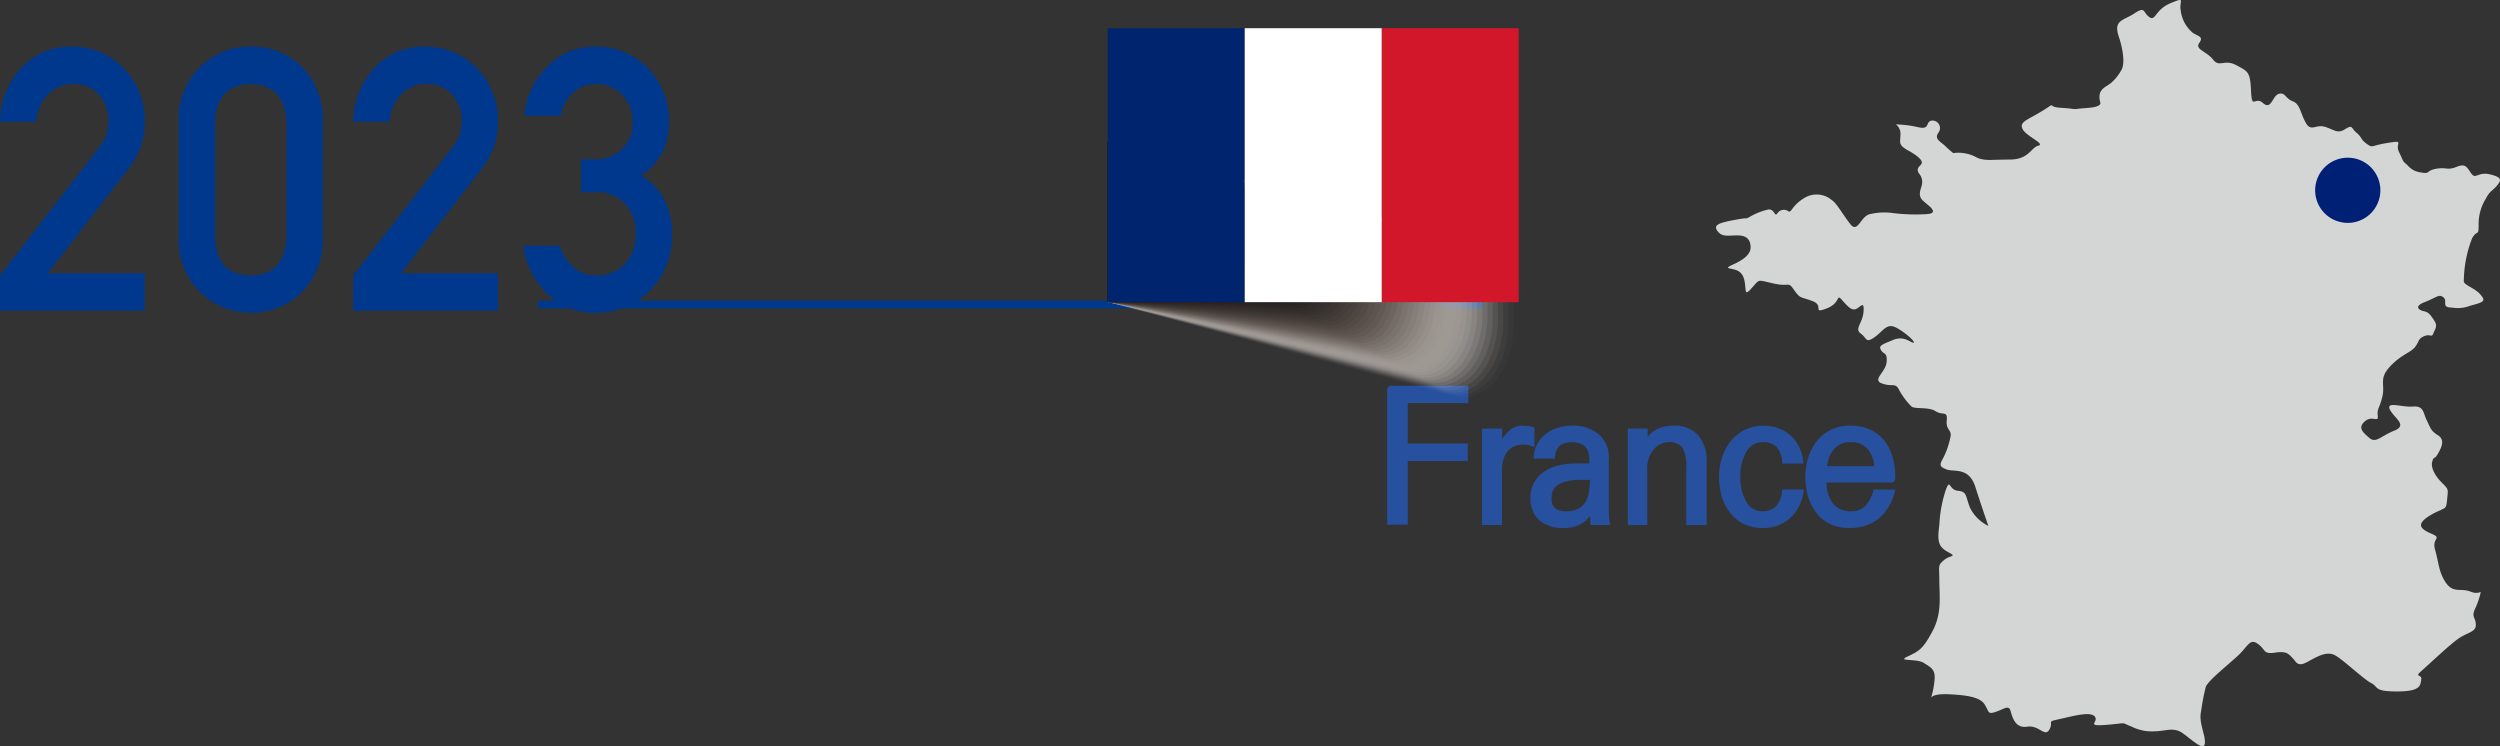 <svg id="그룹_5729" data-name="그룹 5729" xmlns="http://www.w3.org/2000/svg" xmlns:xlink="http://www.w3.org/1999/xlink" width="320.866" height="95.76" viewBox="0 0 320.866 95.76">
  <rect x="0" y="0" width="320.866" height="95.76" fill="#333333" stroke="none"/>
  <defs>
    <clipPath id="clip-path">
      <rect id="사각형_2745" data-name="사각형 2745" width="320.866" height="95.76" fill="none"/>
    </clipPath>
    <clipPath id="clip-path-3">
      <rect id="사각형_2740" data-name="사각형 2740" width="52.743" height="33.198" fill="none"/>
    </clipPath>
    <clipPath id="clip-path-5">
      <rect id="사각형_2689" data-name="사각형 2689" width="52.077" height="32.879" fill="none"/>
    </clipPath>
    <clipPath id="clip-path-6">
      <rect id="사각형_2690" data-name="사각형 2690" width="51.411" height="32.559" fill="none"/>
    </clipPath>
    <clipPath id="clip-path-7">
      <rect id="사각형_2691" data-name="사각형 2691" width="50.747" height="32.239" fill="none"/>
    </clipPath>
    <clipPath id="clip-path-8">
      <rect id="사각형_2692" data-name="사각형 2692" width="50.082" height="31.919" fill="none"/>
    </clipPath>
    <clipPath id="clip-path-9">
      <rect id="사각형_2693" data-name="사각형 2693" width="49.416" height="31.6" fill="none"/>
    </clipPath>
    <clipPath id="clip-path-10">
      <rect id="사각형_2694" data-name="사각형 2694" width="48.751" height="31.28" fill="none"/>
    </clipPath>
    <clipPath id="clip-path-11">
      <rect id="사각형_2695" data-name="사각형 2695" width="48.085" height="30.961" fill="none"/>
    </clipPath>
    <clipPath id="clip-path-12">
      <rect id="사각형_2696" data-name="사각형 2696" width="47.42" height="30.641" fill="none"/>
    </clipPath>
    <clipPath id="clip-path-13">
      <rect id="사각형_2697" data-name="사각형 2697" width="46.754" height="30.322" fill="none"/>
    </clipPath>
    <clipPath id="clip-path-14">
      <rect id="사각형_2698" data-name="사각형 2698" width="46.088" height="30.003" fill="none"/>
    </clipPath>
    <clipPath id="clip-path-15">
      <rect id="사각형_2699" data-name="사각형 2699" width="45.423" height="29.684" fill="none"/>
    </clipPath>
    <clipPath id="clip-path-16">
      <rect id="사각형_2700" data-name="사각형 2700" width="44.757" height="29.365" fill="none"/>
    </clipPath>
    <clipPath id="clip-path-17">
      <rect id="사각형_2701" data-name="사각형 2701" width="44.092" height="29.046" fill="none"/>
    </clipPath>
    <clipPath id="clip-path-18">
      <rect id="사각형_2702" data-name="사각형 2702" width="43.426" height="28.728" fill="none"/>
    </clipPath>
    <clipPath id="clip-path-19">
      <rect id="사각형_2703" data-name="사각형 2703" width="42.761" height="28.409" fill="none"/>
    </clipPath>
    <clipPath id="clip-path-20">
      <rect id="사각형_2704" data-name="사각형 2704" width="42.095" height="28.091" fill="none"/>
    </clipPath>
    <clipPath id="clip-path-21">
      <rect id="사각형_2705" data-name="사각형 2705" width="41.43" height="27.773" fill="none"/>
    </clipPath>
    <clipPath id="clip-path-22">
      <rect id="사각형_2706" data-name="사각형 2706" width="40.764" height="27.454" fill="none"/>
    </clipPath>
    <clipPath id="clip-path-23">
      <rect id="사각형_2707" data-name="사각형 2707" width="40.098" height="27.136" fill="none"/>
    </clipPath>
    <clipPath id="clip-path-24">
      <rect id="사각형_2708" data-name="사각형 2708" width="39.433" height="26.819" fill="none"/>
    </clipPath>
    <clipPath id="clip-path-25">
      <rect id="사각형_2709" data-name="사각형 2709" width="38.769" height="26.501" fill="none"/>
    </clipPath>
    <clipPath id="clip-path-26">
      <rect id="사각형_2710" data-name="사각형 2710" width="38.103" height="26.184" fill="none"/>
    </clipPath>
    <clipPath id="clip-path-27">
      <rect id="사각형_2711" data-name="사각형 2711" width="37.438" height="25.867" fill="none"/>
    </clipPath>
    <clipPath id="clip-path-28">
      <rect id="사각형_2712" data-name="사각형 2712" width="36.772" height="25.55" fill="none"/>
    </clipPath>
    <clipPath id="clip-path-29">
      <rect id="사각형_2713" data-name="사각형 2713" width="36.107" height="25.233" fill="none"/>
    </clipPath>
    <clipPath id="clip-path-30">
      <rect id="사각형_2714" data-name="사각형 2714" width="35.441" height="24.917" fill="none"/>
    </clipPath>
    <clipPath id="clip-path-31">
      <rect id="사각형_2715" data-name="사각형 2715" width="34.776" height="24.601" fill="none"/>
    </clipPath>
    <clipPath id="clip-path-32">
      <rect id="사각형_2716" data-name="사각형 2716" width="34.11" height="24.285" fill="none"/>
    </clipPath>
    <clipPath id="clip-path-33">
      <rect id="사각형_2717" data-name="사각형 2717" width="33.444" height="23.97" fill="none"/>
    </clipPath>
    <clipPath id="clip-path-34">
      <rect id="사각형_2718" data-name="사각형 2718" width="32.779" height="23.654" fill="none"/>
    </clipPath>
    <clipPath id="clip-path-35">
      <rect id="사각형_2719" data-name="사각형 2719" width="32.113" height="23.34" fill="none"/>
    </clipPath>
    <clipPath id="clip-path-36">
      <rect id="사각형_2720" data-name="사각형 2720" width="31.448" height="23.025" fill="none"/>
    </clipPath>
    <clipPath id="clip-path-37">
      <rect id="사각형_2721" data-name="사각형 2721" width="30.782" height="22.711" fill="none"/>
    </clipPath>
    <clipPath id="clip-path-38">
      <rect id="사각형_2722" data-name="사각형 2722" width="30.117" height="22.398" fill="none"/>
    </clipPath>
    <clipPath id="clip-path-39">
      <rect id="사각형_2723" data-name="사각형 2723" width="29.451" height="22.085" fill="none"/>
    </clipPath>
    <clipPath id="clip-path-40">
      <rect id="사각형_2724" data-name="사각형 2724" width="28.786" height="21.772" fill="none"/>
    </clipPath>
    <clipPath id="clip-path-41">
      <rect id="사각형_2725" data-name="사각형 2725" width="28.12" height="21.46" fill="none"/>
    </clipPath>
    <clipPath id="clip-path-42">
      <rect id="사각형_2726" data-name="사각형 2726" width="27.454" height="21.147" fill="none"/>
    </clipPath>
    <clipPath id="clip-path-43">
      <rect id="사각형_2727" data-name="사각형 2727" width="26.79" height="20.835" fill="none"/>
    </clipPath>
    <clipPath id="clip-path-44">
      <rect id="사각형_2728" data-name="사각형 2728" width="26.125" height="20.596" fill="none"/>
    </clipPath>
    <clipPath id="clip-path-45">
      <rect id="사각형_2729" data-name="사각형 2729" width="25.459" height="20.596" fill="none"/>
    </clipPath>
    <clipPath id="clip-path-46">
      <rect id="사각형_2730" data-name="사각형 2730" width="24.794" height="20.596" fill="none"/>
    </clipPath>
    <clipPath id="clip-path-47">
      <rect id="사각형_2731" data-name="사각형 2731" width="24.128" height="20.596" fill="none"/>
    </clipPath>
    <clipPath id="clip-path-48">
      <rect id="사각형_2732" data-name="사각형 2732" width="23.463" height="20.596" fill="none"/>
    </clipPath>
    <clipPath id="clip-path-49">
      <rect id="사각형_2733" data-name="사각형 2733" width="22.797" height="20.596" fill="none"/>
    </clipPath>
    <clipPath id="clip-path-50">
      <rect id="사각형_2734" data-name="사각형 2734" width="22.131" height="20.596" fill="none"/>
    </clipPath>
    <clipPath id="clip-path-51">
      <rect id="사각형_2735" data-name="사각형 2735" width="21.466" height="20.596" fill="none"/>
    </clipPath>
    <clipPath id="clip-path-52">
      <rect id="사각형_2736" data-name="사각형 2736" width="20.8" height="20.596" fill="none"/>
    </clipPath>
    <clipPath id="clip-path-53">
      <rect id="사각형_2737" data-name="사각형 2737" width="20.135" height="20.596" fill="none"/>
    </clipPath>
    <clipPath id="clip-path-54">
      <rect id="사각형_2738" data-name="사각형 2738" width="19.469" height="20.596" fill="none"/>
    </clipPath>
    <clipPath id="clip-path-55">
      <rect id="사각형_2739" data-name="사각형 2739" width="18.804" height="20.596" fill="none"/>
    </clipPath>
  </defs>
  <g id="그룹_5728" data-name="그룹 5728" clip-path="url(#clip-path)">
    <g id="그룹_5727" data-name="그룹 5727" transform="translate(0 0)">
      <g id="그룹_5726" data-name="그룹 5726" clip-path="url(#clip-path)">
        <path id="패스_2536" data-name="패스 2536" d="M0,33.43,12.741,16.98a6.4,6.4,0,0,0,1.006-1.849,7.062,7.062,0,0,0,.18-1.526,5.089,5.089,0,0,0-1.142-3.3,4.275,4.275,0,0,0-3.36-1.455,4.363,4.363,0,0,0-3.2,1.269A5.613,5.613,0,0,0,4.653,13.7H0A10.462,10.462,0,0,1,2.729,6.77,8.6,8.6,0,0,1,9.057,4.053a9.177,9.177,0,0,1,6.819,2.77,9.508,9.508,0,0,1,2.705,6.853,9.506,9.506,0,0,1-1.966,5.907L6.132,33.154H18.581v4.795H0Z" transform="translate(0 1.928)" fill="#00388d"/>
        <path id="패스_2537" data-name="패스 2537" d="M15.547,13.7a9.182,9.182,0,0,1,2.885-7.162,8.975,8.975,0,0,1,6.349-2.485,9.106,9.106,0,0,1,6.461,2.49,9.574,9.574,0,0,1,2.794,7.172V28.541a9.536,9.536,0,0,1-2.794,7.147,9.276,9.276,0,0,1-6.461,2.537,9.255,9.255,0,0,1-9.234-9.669Zm13.835.3q-.135-5.06-4.6-5.152Q20.291,8.941,20.2,14V28.279q.091,5.107,4.581,5.153,4.467-.049,4.6-5.153Z" transform="translate(7.396 1.928)" fill="#00388d"/>
        <path id="패스_2538" data-name="패스 2538" d="M30.719,33.43,43.46,16.98a6.4,6.4,0,0,0,1.006-1.849,7.062,7.062,0,0,0,.18-1.526A5.089,5.089,0,0,0,43.5,10.3a4.275,4.275,0,0,0-3.36-1.455,4.363,4.363,0,0,0-3.2,1.269A5.613,5.613,0,0,0,35.372,13.7H30.719a10.462,10.462,0,0,1,2.729-6.93,8.6,8.6,0,0,1,6.328-2.717,9.177,9.177,0,0,1,6.819,2.77A9.508,9.508,0,0,1,49.3,13.676a9.506,9.506,0,0,1-1.966,5.907L36.851,33.154H49.3v4.795H30.719Z" transform="translate(14.614 1.928)" fill="#00388d"/>
        <path id="패스_2539" data-name="패스 2539" d="M52.916,18.514h1.609a4.925,4.925,0,0,0,3.714-1.368,4.639,4.639,0,0,0,1.321-3.431,4.988,4.988,0,0,0-1.364-3.5,4.753,4.753,0,0,0-3.4-1.368,4.229,4.229,0,0,0-2.727,1,5.045,5.045,0,0,0-1.744,3.083H45.654A9.933,9.933,0,0,1,48.58,6.634a8.391,8.391,0,0,1,6.031-2.581,9.2,9.2,0,0,1,7.06,2.929,9.842,9.842,0,0,1,2.546,6.641,10.3,10.3,0,0,1-.692,3.735,7.818,7.818,0,0,1-2.882,3.205,8.363,8.363,0,0,1,3.067,3.32,9.513,9.513,0,0,1,.9,4.058,10.061,10.061,0,0,1-2.835,7.448,9.615,9.615,0,0,1-7.053,2.835,8.775,8.775,0,0,1-5.894-2.209,10.591,10.591,0,0,1-3.325-6.4h4.669a6.808,6.808,0,0,0,1.763,2.729,4.34,4.34,0,0,0,3.084,1.086,4.621,4.621,0,0,0,3.461-1.457,5.242,5.242,0,0,0,1.476-3.884,5.475,5.475,0,0,0-1.474-3.976,4.923,4.923,0,0,0-3.573-1.364H52.916Z" transform="translate(21.647 1.928)" fill="#00388d"/>
        <line id="선_190" data-name="선 190" x2="121.23" transform="translate(69.033 39.078)" fill="none" stroke="#00388d" stroke-width="1"/>
        <path id="패스_2540" data-name="패스 2540" d="M121.282,33.55h9.775v2.22h-7.768v5.193h7.7v2.245h-7.7v8.168h-2.645V34.188a.735.735,0,0,1,.13-.5.68.68,0,0,1,.508-.142" transform="translate(57.394 15.961)" fill="#27509e"/>
        <path id="패스_2541" data-name="패스 2541" d="M134.2,39.453a3.068,3.068,0,0,0-1.039.177,2.194,2.194,0,0,0-.874.58,2.633,2.633,0,0,0-.6,1.039,5,5,0,0,0-.224,1.606v6.917h-2.574V37.4H131.5l-.047,1.324a8.345,8.345,0,0,1,1.039-1.135,2.272,2.272,0,0,1,1.606-.565,5.959,5.959,0,0,1,.708.047,4,4,0,0,1,.826.189v2.526a3.479,3.479,0,0,0-.815-.273,3.8,3.8,0,0,0-.626-.059" transform="translate(61.314 17.612)" fill="#27509e"/>
        <path id="패스_2542" data-name="패스 2542" d="M140.663,41.861v-.543a2.368,2.368,0,0,0-.648-1.735,3.147,3.147,0,0,0-3.095-.059,2.267,2.267,0,0,0-.671,1.724H133.51a4.126,4.126,0,0,1,1.628-3.235,4.95,4.95,0,0,1,1.548-.744,6.321,6.321,0,0,1,1.758-.248,5.175,5.175,0,0,1,3.437,1.1,3.972,3.972,0,0,1,1.287,3.27V47.67c0,.283.006.607.022.968a6.029,6.029,0,0,0,.167,1.133h-2.575l-.022-1.181a3.04,3.04,0,0,1-1.181,1.039,4.041,4.041,0,0,1-2.056.519,4.689,4.689,0,0,1-3.34-1.027,3.842,3.842,0,0,1-1.076-2.916,3.742,3.742,0,0,1,.71-2.255,4.379,4.379,0,0,1,1.864-1.476,5.531,5.531,0,0,1,1.336-.413,13.389,13.389,0,0,1,1.4-.177c.44-.016.857-.024,1.25-.024Zm-4.839,4.392a1.634,1.634,0,0,0,.483,1.4,2.582,2.582,0,0,0,1.476.342,3.015,3.015,0,0,0,1.5-.331,2.434,2.434,0,0,0,.909-.9,4.1,4.1,0,0,0,.425-1.287,9.327,9.327,0,0,0,.117-1.5h-1.344a7.1,7.1,0,0,0-1.629.189,3,3,0,0,0-1.369.649,1.775,1.775,0,0,0-.567,1.429" transform="translate(63.323 17.612)" fill="#27509e"/>
        <path id="패스_2543" data-name="패스 2543" d="M144.121,37.4v1.086a3.38,3.38,0,0,1,1.346-1.086,4.676,4.676,0,0,1,1.96-.378,4.013,4.013,0,0,1,3.188,1.24A5.037,5.037,0,0,1,151.7,41.7v8.075h-2.622V42.286a4.344,4.344,0,0,0-.506-2.444,2.068,2.068,0,0,0-1.783-.7,2.559,2.559,0,0,0-1.854.885,3.888,3.888,0,0,0-.862,2.8v6.942h-2.5V37.4Z" transform="translate(67.349 17.612)" fill="#27509e"/>
        <path id="패스_2544" data-name="패스 2544" d="M160.346,41.885h-2.739a3.186,3.186,0,0,0-.72-2.149,2.57,2.57,0,0,0-1.83-.59,2.323,2.323,0,0,0-2.042,1.228,5.993,5.993,0,0,0-.767,3.211A6.027,6.027,0,0,0,153,46.773,2.3,2.3,0,0,0,155.032,48a2.487,2.487,0,0,0,1.761-.6,3.434,3.434,0,0,0,.815-2.184h2.786a5.716,5.716,0,0,1-1.8,3.707,5.2,5.2,0,0,1-3.493,1.228,5.3,5.3,0,0,1-2.469-.543,5.22,5.22,0,0,1-1.758-1.464,6.488,6.488,0,0,1-1.027-2.1,8.751,8.751,0,0,1-.342-2.456,8.067,8.067,0,0,1,.366-2.408,6.614,6.614,0,0,1,1.074-2.1,5.626,5.626,0,0,1,1.8-1.488,5.271,5.271,0,0,1,2.493-.567,5.4,5.4,0,0,1,1.889.331,4.724,4.724,0,0,1,2.7,2.467,5.493,5.493,0,0,1,.508,2.066" transform="translate(71.125 17.612)" fill="#27509e"/>
        <path id="패스_2545" data-name="패스 2545" d="M168.558,43.657a.732.732,0,0,1-.143.494.524.524,0,0,1-.425.167h-8.24a4.456,4.456,0,0,0,.745,2.608A2.834,2.834,0,0,0,163.008,48a2.341,2.341,0,0,0,1.712-.685,4.368,4.368,0,0,0,1.051-2.1h2.788a6.6,6.6,0,0,1-2.174,3.779,6.032,6.032,0,0,1-3.776,1.155,5.372,5.372,0,0,1-2.492-.542,5.005,5.005,0,0,1-1.735-1.464,6.159,6.159,0,0,1-1.039-2.1,9.089,9.089,0,0,1-.329-2.456,8.351,8.351,0,0,1,.354-2.41,6.429,6.429,0,0,1,1.063-2.1,5.376,5.376,0,0,1,1.783-1.488,5.308,5.308,0,0,1,2.515-.567,6.14,6.14,0,0,1,2.619.519,4.963,4.963,0,0,1,1.82,1.417,5.973,5.973,0,0,1,1.049,2.115,9.46,9.46,0,0,1,.344,2.585m-8.736-1.442h6.021A3.679,3.679,0,0,0,165,40.008a2.759,2.759,0,0,0-2.208-.862,2.551,2.551,0,0,0-2.149.946,3.892,3.892,0,0,0-.826,2.124" transform="translate(74.695 17.612)" fill="#27509e"/>
        <path id="패스_2546" data-name="패스 2546" d="M198.563,13.118c.205.769-1.9.713-2.73.831s-.475,0-2.376-.118-.356-.831-2.255.356-3.087,1.426-2.612,2.374,2.968,1.9,2.019,2.137-1.188,1.781-3.682,1.781-3.323.238-4.392-.356a4.861,4.861,0,0,0-2.85-.475s-.593-.475-1.068-.95-1.426-.831-.831-1.662a.967.967,0,0,0-.95-1.544c-.713.238-.12,1.188-1.662.831a14.16,14.16,0,0,0-2.85-.356,1.5,1.5,0,0,1,.593,1.306c0,.95-.356,1.306.95,2.019s1.9,1.306,1.78,1.662-.831.593-.356,1.306a1.646,1.646,0,0,1,.356,1.544c-.118.475-.474,1.186,0,1.781s2.612,1.78.595,1.9a24.3,24.3,0,0,1-4.156-.12,7.964,7.964,0,0,0-3.087.12c-1.188.238-1.544,2.493-2.494,1.306s-1.78-2.73-2.374-3.087a3,3,0,0,0-3.443-.356c-1.662.949-1.781,2.017-2.137,1.781a1,1,0,0,0-1.424.236c-.357.595-.357-.593-1.188-.474a8.291,8.291,0,0,0-2.374.949c-.713.357.118,0-1.781.357s-2.968.593-2.374,1.424,1.306.593,2.612.593,1.662.713,1.662,1.544-.831,1.544-2.137,2.137-.713.475.12.713,1.187.831,1.306,1.9,0,1.426.949.357.595-.95,2.732-.475,1.781-.356,2.612.831.831.831,2.374,1.426-.12,1.662,1.781.949,1.186-2.017,2.017-1.068,1.306,1.426,1.9,1.068.949-.949.831.475-1.188,2.137-.357,2.732.595,1.306,1.781.474,1.544-1.9,2.85-1.186,2.494,1.9,2.137,1.9-1.186-.95-2.612-.356-1.9.711-1.544,1.306.832.238.713,1.544-1.9,2.255-.593,2.73,1.662-.118,2.137.713a9.272,9.272,0,0,0,1.662,2.255c.475.357,2.138,0,3.087.595s1.544-.12,1.426,1.186.711,1.188.474,2.137a10.566,10.566,0,0,1-.949,2.732c-.475.831-.475,1.068.475,1.424s2.85-.356,3.68,2.256S184.2,67.5,184.2,67.5a5.114,5.114,0,0,1-2.374-2.374c-.593-1.544-.356-2.019-1.544-2.137s-.95-1.663-1.544-.12a16.977,16.977,0,0,0-.831,4.513c-.238,1.9-.238,2.73,1.068,3.443s.356.356-.475,1.068-.593.713-.593,2.612.356,4.156-.831,6.411-1.663,2.612-3.205,3.325,1.068.238,2.017.831,1.426.831,1.426,1.9a11.228,11.228,0,0,1-.475,2.612s.118-.593,2.374-.474,3.918.356,4.511,1.306.357,1.306,1.426.949,1.662-.949,1.9-.118.593,2.255,2.137,2.019,2.256,1.424,2.85.356-.475-.95,1.188-1.306,4.036-1.068,4.629-.356-1.306,1.306,1.544,1.068,1.663-.357,3.205.238a5.769,5.769,0,0,0,2.969.593c1.306,0,2.374-.593,3.561.238s2.732,2.374,2.85,1.306-.831-2.612-.474-4.156a28.511,28.511,0,0,1,.593-3.087c.356-.95,3.68-3.443,4.629-4.511s1.188-1.663,2.138-.95S219.46,84,221,83.761s1.781.238,2.255.713.595,1.186,1.9.475,2.492-1.426,3.561-.831,3.68,3.086,4.631,3.561.238,1.068,3.325,1.068,2.968-.831,3.087-1.544-.95-.238,0-1.068,3.561-3.323,4.749-4.156,2.255-.831,2.255-1.78-.593-.95-.118-2.019a10.485,10.485,0,0,0,.713-2.019c.118-.475-.12.238-1.306-.238s-2.138.238-3.087-1.068-.95-2.612-1.426-4.274,1.068-1.426-.593-2.137-1.424-1.306-.475-2.019a9.056,9.056,0,0,1,1.781-.95c.593-.356.713-.118.831-1.424s.238-1.188-.711-2.137-1.426-2.019-1.188-2.732.238-.118.713-.949.949-1.781,0-2.374-.95-.95-1.426-1.9-.356-1.9-1.78-1.781-3.444-.711-2.969.357,2.374,2.017.593,2.73-2.374,1.663-3.205.95-1.544-1.306-.593-2.137,1.781.238,1.662-.713.238-.95.595-2.494-.475-2.255.949-3.8,2.612-1.781,3.205-2.494.357-1.068,1.188-1.424.95.238,1.188-.356.593-.95.118-1.663-.713-1.068-1.306-1.186-1.424-.595.118-1.188,1.781-1.068,2.374-.593-.356,1.306,1.07,1.306a4.356,4.356,0,0,0,2.374-.238c1.78-.475,2.017-.593,1.306-1.426s-2.019-1.186-2.138-1.662a15.706,15.706,0,0,1,1.07-5.58c.711-1.188.831-.12.831-1.781a6.161,6.161,0,0,1,.949-3.325c.475-.949.832-.949,1.426-1.662s.593-1.068-.95-1.426-1.781.713-2.374-.118-.713-1.306-1.9-.831-1.306,0-2.612.238-.713.711-1.9.475a2.608,2.608,0,0,1-1.781-.95c-.713-.593-.475-.475-1.068-1.662s.831-1.544-1.426-1.188-1.9.713-2.73.118-.593-.831-1.306-1.424-.475-1.068-1.426-.475-1.186.238-2.492-.238-1.9.713-2.612-.593-.713-2.374-1.663-2.73-.949-1.188-1.78-.95-.95,2.137-2.019,1.186-1.426.95-1.544-1.542-.356-2.494-1.9-3.325-2.137.356-2.969-.713-2.374-1.306-1.78-2.137-.12-.831-.832-1.306a4.4,4.4,0,0,1-1.542-2.85c-.238-1.306.711-1.781-1.306-.95s-1.9,2.374-2.732,1.781-.475-1.424-1.9-.475-2.732.832-2.019,2.969.713,3.68.356,4.274a5.961,5.961,0,0,1-1.186,1.544c-.713.713-2.019.831-1.544,2.612" transform="translate(71 0)" fill="#d4d5d5"/>
        <path id="패스_2547" data-name="패스 2547" d="M209.72,17.9a4.183,4.183,0,1,1-4.184-4.184A4.183,4.183,0,0,1,209.72,17.9" transform="translate(95.79 6.524)" fill="#002076"/>
        <g id="그룹_5725" data-name="그룹 5725" transform="translate(142.173 18.167)" style="mix-blend-mode: multiply;isolation: isolate">
          <g id="그룹_5724" data-name="그룹 5724">
            <g id="그룹_5723" data-name="그룹 5723" clip-path="url(#clip-path-3)">
              <g id="그룹_5569" data-name="그룹 5569" opacity="0">
                <g id="그룹_5568" data-name="그룹 5568">
                  <g id="그룹_5567" data-name="그룹 5567" clip-path="url(#clip-path-3)">
                    <path id="패스_2548" data-name="패스 2548" d="M141.346,45.339,96.341,32.906v-20.6l52.743,14.565v9.166c0,5.935-3.72,10.408-7.737,9.3" transform="translate(-96.341 -12.311)" fill="#fff"/>
                  </g>
                </g>
              </g>
              <g id="그룹_5572" data-name="그룹 5572" opacity="0.02">
                <g id="그룹_5571" data-name="그룹 5571">
                  <g id="그룹_5570" data-name="그룹 5570" clip-path="url(#clip-path-5)">
                    <path id="패스_2549" data-name="패스 2549" d="M96.341,32.906v-20.6l52.07,14.408.007,9.095c0,5.869-3.647,10.292-7.644,9.213Z" transform="translate(-96.341 -12.311)" fill="#f9f9f8"/>
                  </g>
                </g>
              </g>
              <g id="그룹_5575" data-name="그룹 5575" opacity="0.039">
                <g id="그룹_5574" data-name="그룹 5574">
                  <g id="그룹_5573" data-name="그룹 5573" clip-path="url(#clip-path-6)">
                    <path id="패스_2550" data-name="패스 2550" d="M96.341,32.906v-20.6l51.4,14.253.015,9.021c0,5.8-3.574,10.175-7.55,9.129Z" transform="translate(-96.341 -12.311)" fill="#f1f0ef"/>
                  </g>
                </g>
              </g>
              <g id="그룹_5578" data-name="그룹 5578" opacity="0.059">
                <g id="그룹_5577" data-name="그룹 5577">
                  <g id="그룹_5576" data-name="그룹 5576" clip-path="url(#clip-path-7)">
                    <path id="패스_2551" data-name="패스 2551" d="M96.341,32.906v-20.6l50.724,14.1.024,8.949c0,5.738-3.5,10.06-7.458,9.045Z" transform="translate(-96.341 -12.311)" fill="#e9e7e5"/>
                  </g>
                </g>
              </g>
              <g id="그룹_5581" data-name="그룹 5581" opacity="0.078">
                <g id="그룹_5580" data-name="그룹 5580">
                  <g id="그룹_5579" data-name="그룹 5579" clip-path="url(#clip-path-8)">
                    <path id="패스_2552" data-name="패스 2552" d="M96.341,32.906v-20.6l50.051,13.94.031,8.877c0,5.673-3.43,9.945-7.365,8.961Z" transform="translate(-96.341 -12.311)" fill="#e1dedc"/>
                  </g>
                </g>
              </g>
              <g id="그룹_5584" data-name="그룹 5584" opacity="0.098">
                <g id="그룹_5583" data-name="그룹 5583">
                  <g id="그룹_5582" data-name="그룹 5582" clip-path="url(#clip-path-9)">
                    <path id="패스_2553" data-name="패스 2553" d="M96.341,32.906v-20.6l49.378,13.783.038,8.8c0,5.606-3.356,9.828-7.271,8.877Z" transform="translate(-96.341 -12.311)" fill="#d9d6d3"/>
                  </g>
                </g>
              </g>
              <g id="그룹_5587" data-name="그룹 5587" opacity="0.118">
                <g id="그룹_5586" data-name="그룹 5586">
                  <g id="그룹_5585" data-name="그룹 5585" clip-path="url(#clip-path-10)">
                    <path id="패스_2554" data-name="패스 2554" d="M96.341,32.906v-20.6l48.7,13.628.046,8.73c0,5.541-3.283,9.713-7.178,8.792Z" transform="translate(-96.341 -12.311)" fill="#d1cdcb"/>
                  </g>
                </g>
              </g>
              <g id="그룹_5590" data-name="그룹 5590" opacity="0.137">
                <g id="그룹_5589" data-name="그룹 5589">
                  <g id="그룹_5588" data-name="그룹 5588" clip-path="url(#clip-path-11)">
                    <path id="패스_2555" data-name="패스 2555" d="M96.341,32.906v-20.6l48.032,13.472.053,8.658c0,5.476-3.21,9.6-7.083,8.708Z" transform="translate(-96.341 -12.311)" fill="#cac5c2"/>
                  </g>
                </g>
              </g>
              <g id="그룹_5593" data-name="그룹 5593" opacity="0.157">
                <g id="그룹_5592" data-name="그룹 5592">
                  <g id="그룹_5591" data-name="그룹 5591" clip-path="url(#clip-path-12)">
                    <path id="패스_2556" data-name="패스 2556" d="M96.341,32.906v-20.6L143.7,25.627l.061,8.586c0,5.41-3.137,9.482-6.991,8.626Z" transform="translate(-96.341 -12.311)" fill="#c3bdba"/>
                  </g>
                </g>
              </g>
              <g id="그룹_5596" data-name="그룹 5596" opacity="0.176">
                <g id="그룹_5595" data-name="그룹 5595">
                  <g id="그룹_5594" data-name="그룹 5594" clip-path="url(#clip-path-13)">
                    <path id="패스_2557" data-name="패스 2557" d="M96.341,32.906v-20.6L143.027,25.47l.068,8.512c0,5.347-3.064,9.368-6.9,8.543Z" transform="translate(-96.341 -12.311)" fill="#bcb6b2"/>
                  </g>
                </g>
              </g>
              <g id="그룹_5599" data-name="그룹 5599" opacity="0.196">
                <g id="그룹_5598" data-name="그룹 5598">
                  <g id="그룹_5597" data-name="그룹 5597" clip-path="url(#clip-path-14)">
                    <path id="패스_2558" data-name="패스 2558" d="M96.341,32.906v-20.6l46.013,13,.075,8.438c0,5.28-2.991,9.253-6.8,8.459Z" transform="translate(-96.341 -12.311)" fill="#b4aeaa"/>
                  </g>
                </g>
              </g>
              <g id="그룹_5602" data-name="그룹 5602" opacity="0.216">
                <g id="그룹_5601" data-name="그룹 5601">
                  <g id="그룹_5600" data-name="그룹 5600" clip-path="url(#clip-path-15)">
                    <path id="패스_2559" data-name="패스 2559" d="M96.341,32.906v-20.6l45.34,12.848.083,8.366c0,5.215-2.918,9.136-6.71,8.375Z" transform="translate(-96.341 -12.311)" fill="#aea7a3"/>
                  </g>
                </g>
              </g>
              <g id="그룹_5605" data-name="그룹 5605" opacity="0.235">
                <g id="그룹_5604" data-name="그룹 5604">
                  <g id="그룹_5603" data-name="그룹 5603" clip-path="url(#clip-path-16)">
                    <path id="패스_2560" data-name="패스 2560" d="M96.341,32.906v-20.6L141.008,25l.09,8.294c0,5.149-2.845,9.021-6.617,8.291Z" transform="translate(-96.341 -12.311)" fill="#a7a09b"/>
                  </g>
                </g>
              </g>
              <g id="그룹_5608" data-name="그룹 5608" opacity="0.255">
                <g id="그룹_5607" data-name="그룹 5607">
                  <g id="그룹_5606" data-name="그룹 5606" clip-path="url(#clip-path-17)">
                    <path id="패스_2561" data-name="패스 2561" d="M96.341,32.906v-20.6l43.994,12.535.1,8.221c0,5.084-2.771,8.9-6.523,8.207Z" transform="translate(-96.341 -12.311)" fill="#a09994"/>
                  </g>
                </g>
              </g>
              <g id="그룹_5611" data-name="그룹 5611" opacity="0.275">
                <g id="그룹_5610" data-name="그룹 5610">
                  <g id="그룹_5609" data-name="그룹 5609" clip-path="url(#clip-path-18)">
                    <path id="패스_2562" data-name="패스 2562" d="M96.341,32.906v-20.6l43.321,12.378.1,8.149c0,5.019-2.7,8.789-6.43,8.122Z" transform="translate(-96.341 -12.311)" fill="#9a928d"/>
                  </g>
                </g>
              </g>
              <g id="그룹_5614" data-name="그룹 5614" opacity="0.294">
                <g id="그룹_5613" data-name="그룹 5613">
                  <g id="그룹_5612" data-name="그룹 5612" clip-path="url(#clip-path-19)">
                    <path id="패스_2563" data-name="패스 2563" d="M96.341,32.906v-20.6l42.647,12.223.114,8.075c0,4.953-2.625,8.674-6.337,8.038Z" transform="translate(-96.341 -12.311)" fill="#948c87"/>
                  </g>
                </g>
              </g>
              <g id="그룹_5617" data-name="그룹 5617" opacity="0.314">
                <g id="그룹_5616" data-name="그룹 5616">
                  <g id="그룹_5615" data-name="그룹 5615" clip-path="url(#clip-path-20)">
                    <path id="패스_2564" data-name="패스 2564" d="M96.341,32.906v-20.6l41.974,12.067.121,8c0,4.888-2.553,8.558-6.242,7.956Z" transform="translate(-96.341 -12.311)" fill="#8e8580"/>
                  </g>
                </g>
              </g>
              <g id="그룹_5620" data-name="그룹 5620" opacity="0.333">
                <g id="그룹_5619" data-name="그룹 5619">
                  <g id="그룹_5618" data-name="그룹 5618" clip-path="url(#clip-path-21)">
                    <path id="패스_2565" data-name="패스 2565" d="M96.341,32.906v-20.6l41.3,11.911.128,7.931c0,4.821-2.479,8.443-6.149,7.872Z" transform="translate(-96.341 -12.311)" fill="#877f7a"/>
                  </g>
                </g>
              </g>
              <g id="그룹_5623" data-name="그룹 5623" opacity="0.353">
                <g id="그룹_5622" data-name="그룹 5622">
                  <g id="그룹_5621" data-name="그룹 5621" clip-path="url(#clip-path-22)">
                    <path id="패스_2566" data-name="패스 2566" d="M96.341,32.906v-20.6l40.628,11.754.136,7.858c0,4.756-2.407,8.328-6.055,7.787Z" transform="translate(-96.341 -12.311)" fill="#827974"/>
                  </g>
                </g>
              </g>
              <g id="그룹_5626" data-name="그룹 5626" opacity="0.373">
                <g id="그룹_5625" data-name="그룹 5625">
                  <g id="그룹_5624" data-name="그룹 5624" clip-path="url(#clip-path-23)">
                    <path id="패스_2567" data-name="패스 2567" d="M96.341,32.906v-20.6L136.3,23.91l.143,7.784c0,4.69-2.333,8.211-5.962,7.7Z" transform="translate(-96.341 -12.311)" fill="#7c736e"/>
                  </g>
                </g>
              </g>
              <g id="그룹_5629" data-name="그룹 5629" opacity="0.392">
                <g id="그룹_5628" data-name="그룹 5628">
                  <g id="그룹_5627" data-name="그룹 5627" clip-path="url(#clip-path-24)">
                    <path id="패스_2568" data-name="패스 2568" d="M96.341,32.906v-20.6l39.282,11.443.151,7.712c0,4.625-2.261,8.1-5.869,7.619Z" transform="translate(-96.341 -12.311)" fill="#776d68"/>
                  </g>
                </g>
              </g>
              <g id="그룹_5632" data-name="그룹 5632" opacity="0.412">
                <g id="그룹_5631" data-name="그룹 5631">
                  <g id="그룹_5630" data-name="그룹 5630" clip-path="url(#clip-path-25)">
                    <path id="패스_2569" data-name="패스 2569" d="M96.341,32.906v-20.6L134.95,23.6l.159,7.64c0,4.56-2.188,7.979-5.776,7.535Z" transform="translate(-96.341 -12.311)" fill="#716863"/>
                  </g>
                </g>
              </g>
              <g id="그룹_5635" data-name="그룹 5635" opacity="0.431">
                <g id="그룹_5634" data-name="그룹 5634">
                  <g id="그룹_5633" data-name="그룹 5633" clip-path="url(#clip-path-26)">
                    <path id="패스_2570" data-name="패스 2570" d="M96.341,32.906v-20.6l37.937,11.13.167,7.568c0,4.494-2.116,7.864-5.683,7.451Z" transform="translate(-96.341 -12.311)" fill="#6c635d"/>
                  </g>
                </g>
              </g>
              <g id="그룹_5638" data-name="그룹 5638" opacity="0.451">
                <g id="그룹_5637" data-name="그룹 5637">
                  <g id="그룹_5636" data-name="그룹 5636" clip-path="url(#clip-path-27)">
                    <path id="패스_2571" data-name="패스 2571" d="M96.341,32.906v-20.6L133.6,23.286l.174,7.494c0,4.429-2.042,7.749-5.59,7.368Z" transform="translate(-96.341 -12.311)" fill="#675d58"/>
                  </g>
                </g>
              </g>
              <g id="그룹_5641" data-name="그룹 5641" opacity="0.471">
                <g id="그룹_5640" data-name="그룹 5640">
                  <g id="그룹_5639" data-name="그룹 5639" clip-path="url(#clip-path-28)">
                    <path id="패스_2572" data-name="패스 2572" d="M96.341,32.906v-20.6L132.932,23.13l.182,7.421c0,4.362-1.97,7.632-5.5,7.284Z" transform="translate(-96.341 -12.311)" fill="#615853"/>
                  </g>
                </g>
              </g>
              <g id="그룹_5644" data-name="그룹 5644" opacity="0.49">
                <g id="그룹_5643" data-name="그룹 5643">
                  <g id="그룹_5642" data-name="그룹 5642" clip-path="url(#clip-path-29)">
                    <path id="패스_2573" data-name="패스 2573" d="M96.341,32.906v-20.6l35.918,10.662.189,7.349c0,4.3-1.9,7.517-5.4,7.2Z" transform="translate(-96.341 -12.311)" fill="#5c544e"/>
                  </g>
                </g>
              </g>
              <g id="그룹_5647" data-name="그룹 5647" opacity="0.51">
                <g id="그룹_5646" data-name="그룹 5646">
                  <g id="그룹_5645" data-name="그룹 5645" clip-path="url(#clip-path-30)">
                    <path id="패스_2574" data-name="패스 2574" d="M96.341,32.906v-20.6l35.245,10.506.2,7.277c0,4.232-1.824,7.4-5.31,7.116Z" transform="translate(-96.341 -12.311)" fill="#584f4a"/>
                  </g>
                </g>
              </g>
              <g id="그룹_5650" data-name="그룹 5650" opacity="0.529">
                <g id="그룹_5649" data-name="그룹 5649">
                  <g id="그룹_5648" data-name="그룹 5648" clip-path="url(#clip-path-31)">
                    <path id="패스_2575" data-name="패스 2575" d="M96.341,32.906v-20.6l34.572,10.351.2,7.2c0,4.167-1.752,7.287-5.215,7.033Z" transform="translate(-96.341 -12.311)" fill="#534b46"/>
                  </g>
                </g>
              </g>
              <g id="그룹_5653" data-name="그룹 5653" opacity="0.549">
                <g id="그룹_5652" data-name="그룹 5652">
                  <g id="그룹_5651" data-name="그룹 5651" clip-path="url(#clip-path-32)">
                    <path id="패스_2576" data-name="패스 2576" d="M96.341,32.906v-20.6l33.9,10.194.211,7.129c0,4.1-1.678,7.172-5.122,6.949Z" transform="translate(-96.341 -12.311)" fill="#4f4642"/>
                  </g>
                </g>
              </g>
              <g id="그룹_5656" data-name="그룹 5656" opacity="0.569">
                <g id="그룹_5655" data-name="그룹 5655">
                  <g id="그룹_5654" data-name="그룹 5654" clip-path="url(#clip-path-33)">
                    <path id="패스_2577" data-name="패스 2577" d="M96.341,32.906v-20.6l33.226,10.038.218,7.057c0,4.036-1.606,7.057-5.028,6.865Z" transform="translate(-96.341 -12.311)" fill="#4a423e"/>
                  </g>
                </g>
              </g>
              <g id="그룹_5659" data-name="그룹 5659" opacity="0.588">
                <g id="그룹_5658" data-name="그룹 5658">
                  <g id="그룹_5657" data-name="그룹 5657" clip-path="url(#clip-path-34)">
                    <path id="패스_2578" data-name="패스 2578" d="M96.341,32.906v-20.6l32.553,9.881.226,6.985c0,3.971-1.532,6.94-4.935,6.781Z" transform="translate(-96.341 -12.311)" fill="#463e3a"/>
                  </g>
                </g>
              </g>
              <g id="그룹_5662" data-name="그룹 5662" opacity="0.608">
                <g id="그룹_5661" data-name="그룹 5661">
                  <g id="그룹_5660" data-name="그룹 5660" clip-path="url(#clip-path-35)">
                    <path id="패스_2579" data-name="패스 2579" d="M96.341,32.906v-20.6l31.879,9.727.235,6.911c0,3.9-1.46,6.825-4.842,6.7Z" transform="translate(-96.341 -12.311)" fill="#413b36"/>
                  </g>
                </g>
              </g>
              <g id="그룹_5665" data-name="그룹 5665" opacity="0.627">
                <g id="그룹_5664" data-name="그룹 5664">
                  <g id="그룹_5663" data-name="그룹 5663" clip-path="url(#clip-path-36)">
                    <path id="패스_2580" data-name="패스 2580" d="M96.341,32.906v-20.6l31.206,9.57.242,6.839c0,3.84-1.386,6.709-4.747,6.614Z" transform="translate(-96.341 -12.311)" fill="#3d3733"/>
                  </g>
                </g>
              </g>
              <g id="그룹_5668" data-name="그룹 5668" opacity="0.647">
                <g id="그룹_5667" data-name="그룹 5667">
                  <g id="그룹_5666" data-name="그룹 5666" clip-path="url(#clip-path-37)">
                    <path id="패스_2581" data-name="패스 2581" d="M96.341,32.906v-20.6l30.533,9.414.249,6.766c0,3.775-1.313,6.594-4.654,6.53Z" transform="translate(-96.341 -12.311)" fill="#3a3330"/>
                  </g>
                </g>
              </g>
              <g id="그룹_5671" data-name="그룹 5671" opacity="0.667">
                <g id="그룹_5670" data-name="그룹 5670">
                  <g id="그룹_5669" data-name="그룹 5669" clip-path="url(#clip-path-38)">
                    <path id="패스_2582" data-name="패스 2582" d="M96.341,32.906v-20.6l29.86,9.257.257,6.694c0,3.709-1.24,6.478-4.561,6.446Z" transform="translate(-96.341 -12.311)" fill="#36302d"/>
                  </g>
                </g>
              </g>
              <g id="그룹_5674" data-name="그룹 5674" opacity="0.686">
                <g id="그룹_5673" data-name="그룹 5673">
                  <g id="그룹_5672" data-name="그룹 5672" clip-path="url(#clip-path-39)">
                    <path id="패스_2583" data-name="패스 2583" d="M96.341,32.906v-20.6l29.187,9.1.264,6.622c0,3.644-1.167,6.362-4.467,6.362Z" transform="translate(-96.341 -12.311)" fill="#322d2a"/>
                  </g>
                </g>
              </g>
              <g id="그룹_5677" data-name="그룹 5677" opacity="0.706">
                <g id="그룹_5676" data-name="그룹 5676">
                  <g id="그룹_5675" data-name="그룹 5675" clip-path="url(#clip-path-40)">
                    <path id="패스_2584" data-name="패스 2584" d="M96.341,32.906v-20.6l28.514,8.946.272,6.548c0,3.577-1.094,6.247-4.374,6.278Z" transform="translate(-96.341 -12.311)" fill="#2f2a27"/>
                  </g>
                </g>
              </g>
              <g id="그룹_5680" data-name="그룹 5680" opacity="0.725">
                <g id="그룹_5679" data-name="그룹 5679">
                  <g id="그룹_5678" data-name="그룹 5678" clip-path="url(#clip-path-41)">
                    <path id="패스_2585" data-name="패스 2585" d="M96.341,32.906v-20.6L124.182,21.1l.279,6.476c0,3.512-1.021,6.132-4.281,6.194Z" transform="translate(-96.341 -12.311)" fill="#2b2724"/>
                  </g>
                </g>
              </g>
              <g id="그룹_5683" data-name="그룹 5683" opacity="0.745">
                <g id="그룹_5682" data-name="그룹 5682">
                  <g id="그룹_5681" data-name="그룹 5681" clip-path="url(#clip-path-42)">
                    <path id="패스_2586" data-name="패스 2586" d="M96.341,32.906v-20.6l27.168,8.633.286,6.4c0,3.446-.947,6.015-4.187,6.11Z" transform="translate(-96.341 -12.311)" fill="#282421"/>
                  </g>
                </g>
              </g>
              <g id="그룹_5686" data-name="그룹 5686" opacity="0.765">
                <g id="그룹_5685" data-name="그룹 5685">
                  <g id="그룹_5684" data-name="그룹 5684" clip-path="url(#clip-path-43)">
                    <path id="패스_2587" data-name="패스 2587" d="M96.341,32.906v-20.6l26.5,8.477.3,6.331c0,3.381-.877,5.9-4.1,6.027Z" transform="translate(-96.341 -12.311)" fill="#25211f"/>
                  </g>
                </g>
              </g>
              <g id="그룹_5689" data-name="그룹 5689" opacity="0.784">
                <g id="그룹_5688" data-name="그룹 5688">
                  <g id="그룹_5687" data-name="그룹 5687" clip-path="url(#clip-path-44)">
                    <path id="패스_2588" data-name="패스 2588" d="M96.341,32.906v-20.6l25.822,8.322.3,6.257c0,3.316-.8,5.783-4,5.943Z" transform="translate(-96.341 -12.311)" fill="#221e1c"/>
                  </g>
                </g>
              </g>
              <g id="그룹_5692" data-name="그룹 5692" opacity="0.804">
                <g id="그룹_5691" data-name="그룹 5691">
                  <g id="그룹_5690" data-name="그룹 5690" clip-path="url(#clip-path-45)">
                    <path id="패스_2589" data-name="패스 2589" d="M96.341,32.906v-20.6l25.149,8.165.31,6.185c0,3.25-.73,5.668-3.908,5.859Z" transform="translate(-96.341 -12.311)" fill="#1f1c1a"/>
                  </g>
                </g>
              </g>
              <g id="그룹_5695" data-name="그룹 5695" opacity="0.824">
                <g id="그룹_5694" data-name="그룹 5694">
                  <g id="그룹_5693" data-name="그룹 5693" clip-path="url(#clip-path-46)">
                    <path id="패스_2590" data-name="패스 2590" d="M96.341,32.906v-20.6l24.476,8.009.317,6.112c0,3.185-.657,5.553-3.815,5.775Z" transform="translate(-96.341 -12.311)" fill="#1c1918"/>
                  </g>
                </g>
              </g>
              <g id="그룹_5698" data-name="그룹 5698" opacity="0.843">
                <g id="그룹_5697" data-name="그룹 5697">
                  <g id="그룹_5696" data-name="그룹 5696" clip-path="url(#clip-path-47)">
                    <path id="패스_2591" data-name="패스 2591" d="M96.341,32.906v-20.6l23.8,7.852.325,6.04c0,3.118-.584,5.437-3.72,5.69Z" transform="translate(-96.341 -12.311)" fill="#191716"/>
                  </g>
                </g>
              </g>
              <g id="그룹_5701" data-name="그룹 5701" opacity="0.863">
                <g id="그룹_5700" data-name="그룹 5700">
                  <g id="그룹_5699" data-name="그룹 5699" clip-path="url(#clip-path-48)">
                    <path id="패스_2592" data-name="패스 2592" d="M96.341,32.906v-20.6l23.131,7.7.332,5.966c0,3.053-.511,5.321-3.627,5.606Z" transform="translate(-96.341 -12.311)" fill="#161514"/>
                  </g>
                </g>
              </g>
              <g id="그룹_5704" data-name="그룹 5704" opacity="0.882">
                <g id="그룹_5703" data-name="그룹 5703">
                  <g id="그룹_5702" data-name="그룹 5702" clip-path="url(#clip-path-49)">
                    <path id="패스_2593" data-name="패스 2593" d="M96.341,32.906v-20.6L118.8,19.852l.339,5.894c0,2.987-.438,5.206-3.534,5.522Z" transform="translate(-96.341 -12.311)" fill="#131312"/>
                  </g>
                </g>
              </g>
              <g id="그룹_5707" data-name="그룹 5707" opacity="0.902">
                <g id="그룹_5706" data-name="그룹 5706">
                  <g id="그룹_5705" data-name="그룹 5705" clip-path="url(#clip-path-50)">
                    <path id="패스_2594" data-name="패스 2594" d="M96.341,32.906v-20.6L118.126,19.7l.347,5.82c0,2.923-.364,5.091-3.44,5.44Z" transform="translate(-96.341 -12.311)" fill="#111110"/>
                  </g>
                </g>
              </g>
              <g id="그룹_5710" data-name="그룹 5710" opacity="0.922">
                <g id="그룹_5709" data-name="그룹 5709">
                  <g id="그룹_5708" data-name="그룹 5708" clip-path="url(#clip-path-51)">
                    <path id="패스_2595" data-name="패스 2595" d="M96.341,32.906v-20.6l21.112,7.228.354,5.748c0,2.858-.292,4.976-3.347,5.357Z" transform="translate(-96.341 -12.311)" fill="#0f0f0e"/>
                  </g>
                </g>
              </g>
              <g id="그룹_5713" data-name="그룹 5713" opacity="0.941">
                <g id="그룹_5712" data-name="그룹 5712">
                  <g id="그룹_5711" data-name="그룹 5711" clip-path="url(#clip-path-52)">
                    <path id="패스_2596" data-name="패스 2596" d="M96.341,32.906v-20.6l20.437,7.073.363,5.674c0,2.792-.218,4.861-3.252,5.273Z" transform="translate(-96.341 -12.311)" fill="#0d0c0c"/>
                  </g>
                </g>
              </g>
              <g id="그룹_5716" data-name="그룹 5716" opacity="0.961">
                <g id="그룹_5715" data-name="그룹 5715">
                  <g id="그룹_5714" data-name="그룹 5714" clip-path="url(#clip-path-53)">
                    <path id="패스_2597" data-name="패스 2597" d="M96.341,32.906v-20.6l19.764,6.917.37,5.6c0,2.727-.146,4.744-3.16,5.189Z" transform="translate(-96.341 -12.311)" fill="#0b0a09"/>
                  </g>
                </g>
              </g>
              <g id="그룹_5719" data-name="그룹 5719" opacity="0.98">
                <g id="그룹_5718" data-name="그룹 5718">
                  <g id="그룹_5717" data-name="그룹 5717" clip-path="url(#clip-path-54)">
                    <path id="패스_2598" data-name="패스 2598" d="M96.341,32.906v-20.6l19.091,6.76.378,5.53c0,2.661-.072,4.629-3.067,5.1Z" transform="translate(-96.341 -12.311)" fill="#090707"/>
                  </g>
                </g>
              </g>
              <g id="그룹_5722" data-name="그룹 5722">
                <g id="그룹_5721" data-name="그룹 5721">
                  <g id="그룹_5720" data-name="그룹 5720" clip-path="url(#clip-path-55)">
                    <path id="패스_2599" data-name="패스 2599" d="M96.341,32.906v-20.6l18.419,6.6.385,5.457c0,2.6,0,4.513-2.972,5.02Z" transform="translate(-96.341 -12.311)" fill="#070303"/>
                  </g>
                </g>
              </g>
            </g>
          </g>
        </g>
        <rect id="사각형_2741" data-name="사각형 2741" width="17.582" height="35.161" transform="translate(177.334 3.621)" fill="#d2172a"/>
        <rect id="사각형_2742" data-name="사각형 2742" width="17.582" height="35.161" transform="translate(142.173 3.621)" fill="#00246d"/>
        <rect id="사각형_2743" data-name="사각형 2743" width="17.579" height="35.161" transform="translate(159.755 3.621)" fill="#fff"/>
      </g>
    </g>
  </g>
</svg>
